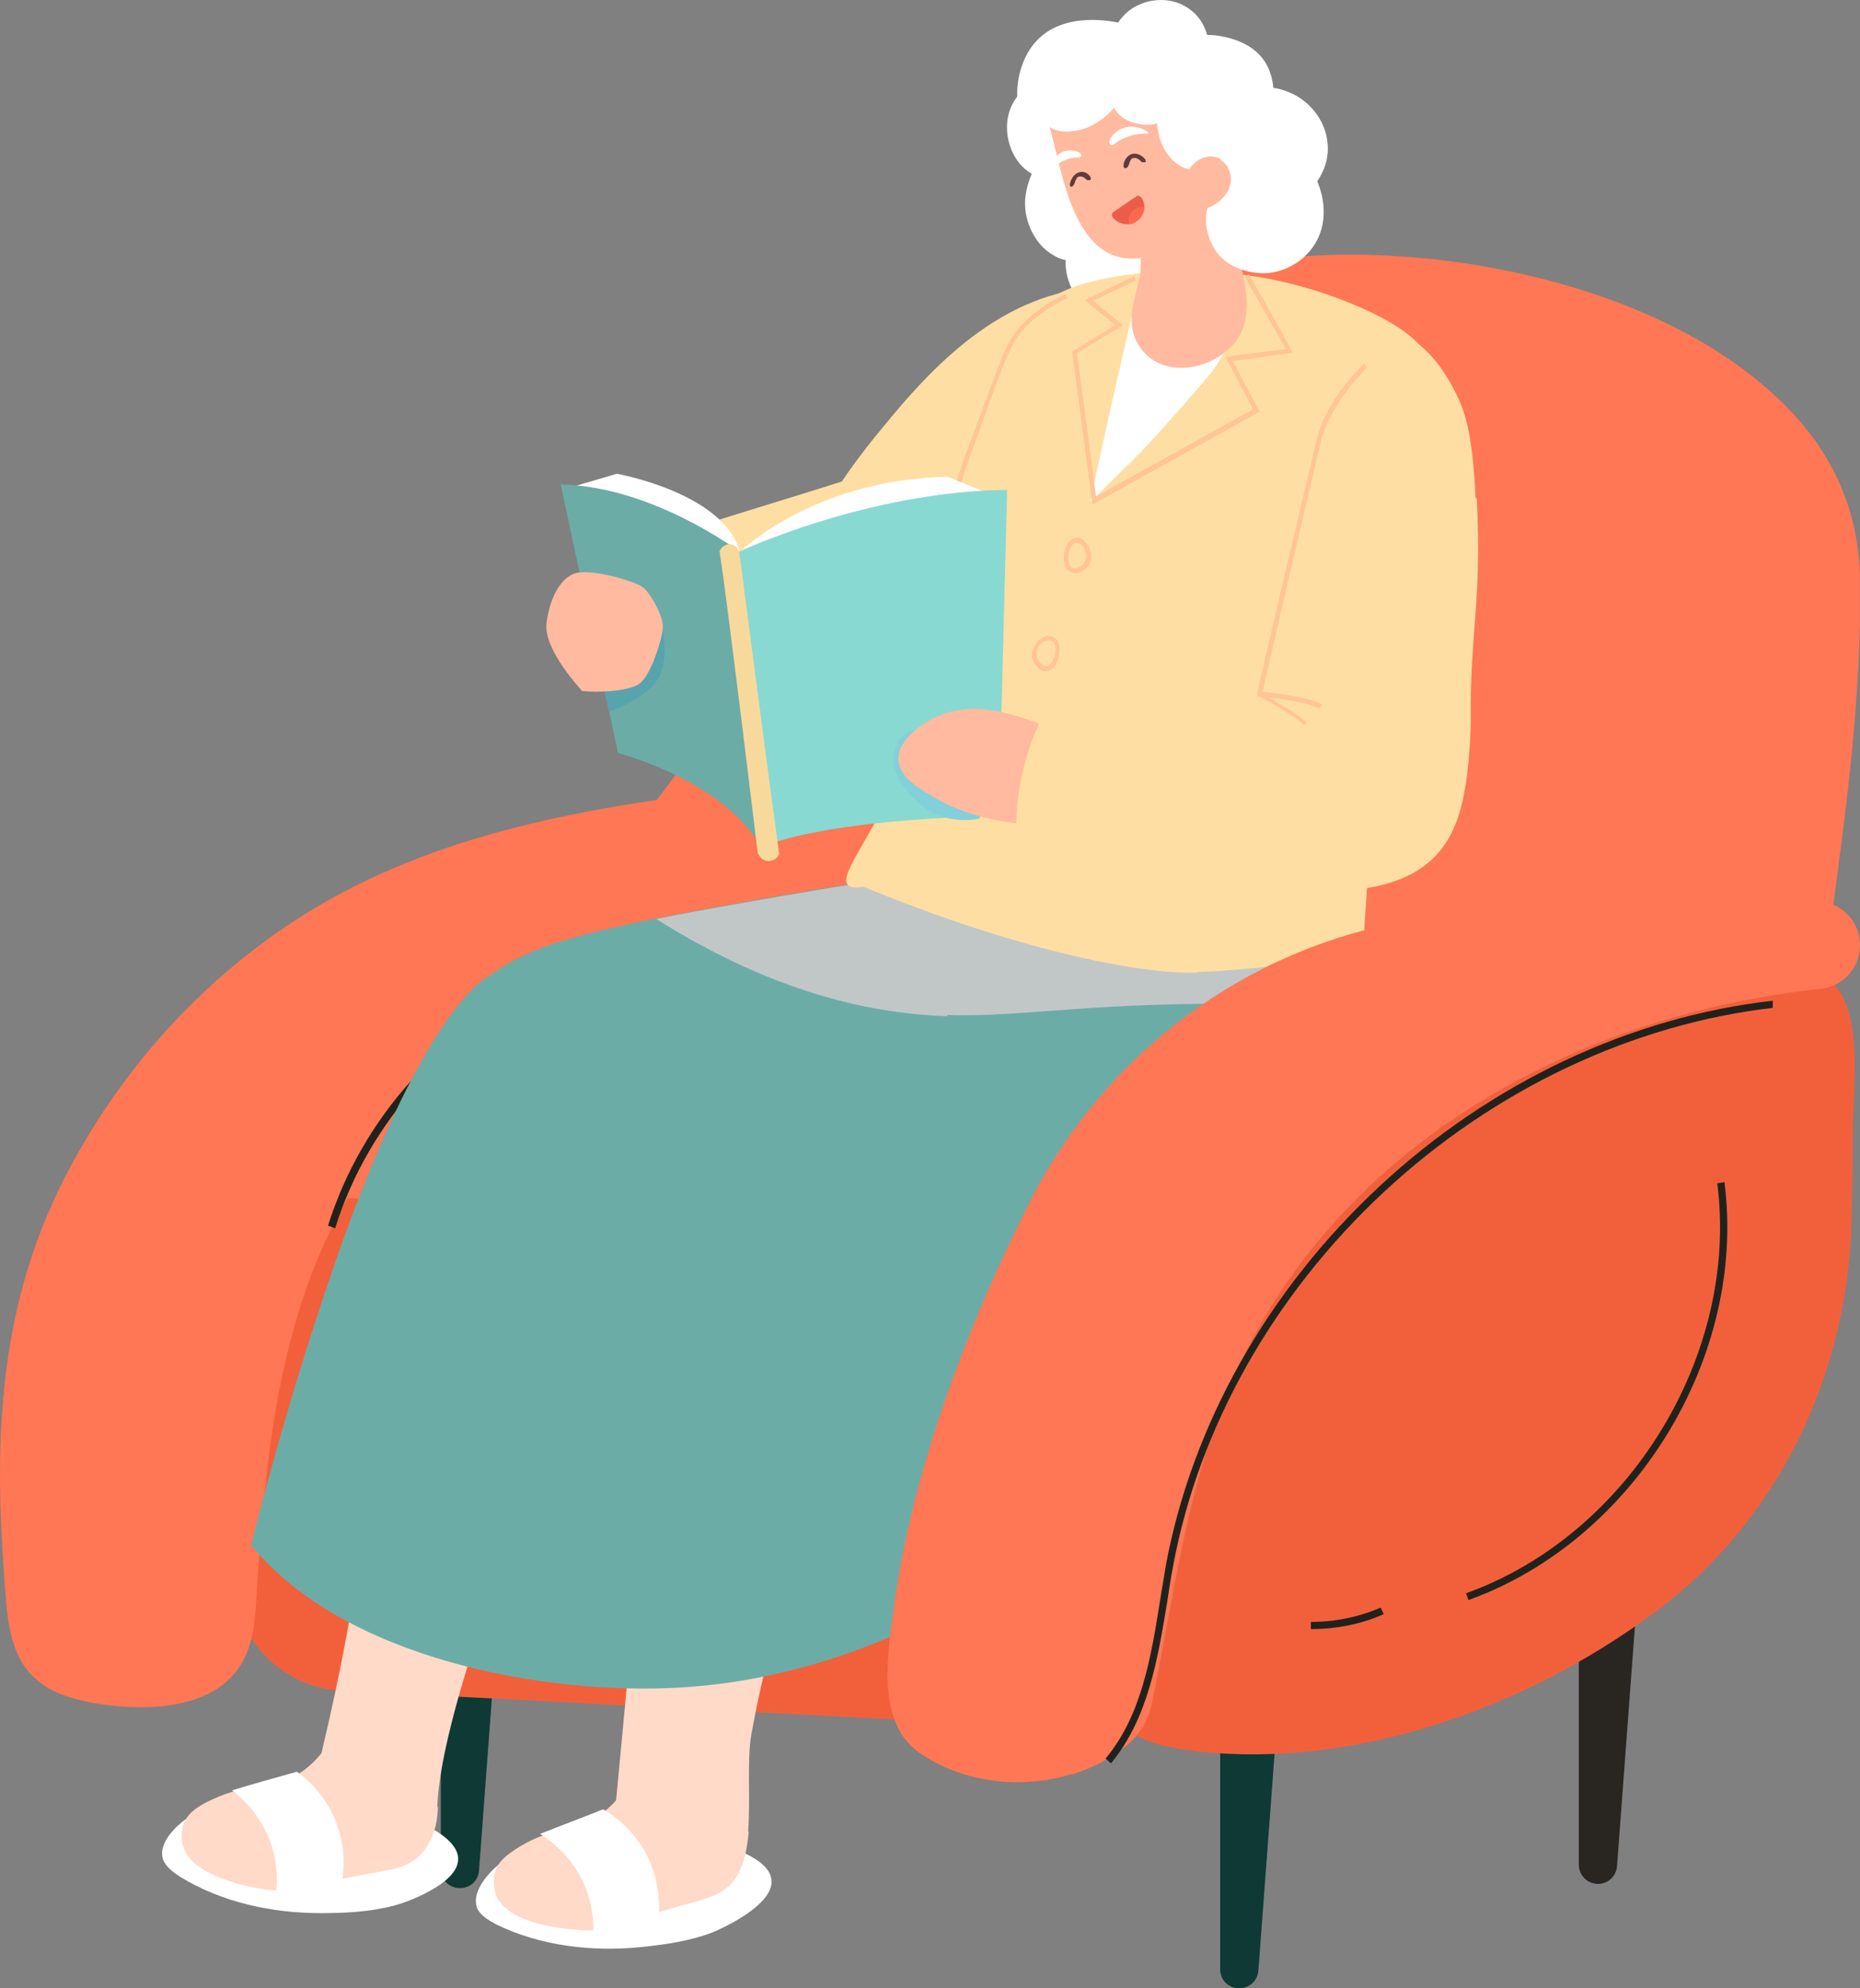   <svg data-name="图层 2" xmlns="http://www.w3.org/2000/svg" viewBox="0 0 311.69 333.19">
   <rect x="0" y="0" width="311.69" height="333.19" fill="#808080" stroke="none"/>
   <g data-name="图层 1">
    <g data-name=" 图层 1">
     <g style="isolation: isolate;">
      <g data-name="1">
       <g>
        <g>
         <path d="M270.97,312.79l5.8-77.7c.1-1.9-1.4-3.5-3.2-3.5h-5.8c-1.8,0-3.2,1.4-3.2,3.2v77.7c0,1.8,1.5,3.2,3.2,3.2h0c1.7,0,3.1-1.3,3.2-3v.1Z" style="fill: #292622;">
         </path>
         <path d="M80.27,313.49l5.8-77.7c.1-1.9-1.3-3.5-3.2-3.5h-5.8c-1.8,0-3.2,1.4-3.2,3.2v77.7c0,1.8,1.4,3.2,3.2,3.2s3.1-1.3,3.2-3v.1Z" style="fill: #0f3935;">
         </path>
         <path d="M210.87,330.29l5.8-77.7c.1-1.9-1.4-3.5-3.2-3.5h-5.8c-1.8,0-3.2,1.4-3.2,3.2v77.7c0,1.8,1.4,3.2,3.2,3.2h0c1.7,0,3.1-1.3,3.2-3v.1Z" style="fill: #0f3935;">
         </path>
         <path d="M240.07,176.79c14.7-7,30.9-13.4,47.4-13.7,2.1,0,4.3.1,6.5.4,3.9-1.2,7.9-2.1,12-2.7,2.5-18.6,5.3-37.3,5.7-56.2v-8.3c-.2-7.6-2.5-15.2-6.8-21.4v-.1c-17.7-25.5-61.2-34.7-90-31.5-27.3,3-52,16.8-70.5,36.8-18.4,19.9-25.1,52.4-48.6,66.9-7.2,4.4-15.8,6.8-22,12.6-6.7,6.3-25.3,33.7-25,42.9s19.3.1,23.5,8.3c8.6,16.6,17.5,30.9,36.5,32.7,18.8,1.8,38,2.8,56.9,3.3,4.2.1,10-.4,15.9-.7-3.2-33.1,32.3-56.6,58.7-69.2h0l-.2-.1Z" style="fill: #ff7754;">
         </path>
         <path d="M296.57,161.49h-.9c-26.5,2-51.8,14.2-71.1,32.3s-32.8,42.1-40.2,67.6c-2.8,9.7-3.9,21.9,4,28.1,3.4,2.7,7.9,3.5,12.3,4,26.5,2.9,54.9-7.3,76.2-23,.9-.6,1.7-1.3,2.5-1.9,19.4-15.4,30.2-39,30.9-63.7.1-4.7.2-9.5.2-14.2,0-12.7,3.7-30.1-13.8-29.4h0l-.1.2Z" style="fill: #f2603b;">
         </path>
         <path d="M210.57,265.19c6.4-18.6,10.6-37.9,19.5-55.4l-173.2-9.1c-10.1-.5-18.2,7.4-18.2,17.8l.2,45.3c0,10.3,8.2,19,18.2,19.5l143.8,7.5c3.5-8.5,6.9-17,9.9-25.7h0l-.2.1Z" style="fill: #f2603b;">
         </path>
         <path d="M224.67,194.99c-2.4-1.6-4.8-3.2-7.3-4.7,3.3,2.9,5.9,6.5,8.2,10.2.6-1.2,1.2-2.4,1.8-3.6-.9-.7-1.8-1.3-2.7-2h0v.1Z" style="fill: #fff;">
         </path>
         <path d="M189.47,86.39v.6c-.1,0-.2-.1-.4-.2l.4-.5v.1Z" style="fill: #5c2a9a;">
         </path>
         <path d="M.07,252.39c.2,5.4.5,10.9,1,16.5.9,10.2,4.5,14.9,15.3,16.6,8.8,1.4,19.8.8,24.2-6.9,1.9-3.3,2.2-7.2,2.4-11,1.4-22.3,3.5-45.3,14.2-64.9,7.9-14.5,22-29.8,37-37.2,14.7-7.3,29.9-15.3,43.6-24.2,3.1-2,5.5-6.6,2.9-9.1-1.6-1.6-4.1-1.4-6.4-1.2-25.4,2.9-51.5,5.9-74.4,17.3-21.2,10.5-38.5,28.3-49.2,49.4C1.67,215.49-.43,233.39.07,252.39Z" style="fill: #ff7754;">
         </path>
        </g>
        <path d="M56.07,205.79l-1.1-.4c5.6-17.9,19.2-33.1,36.4-40.7l.5,1.1c-16.8,7.5-30.2,22.4-35.7,40h-.1Z" style="fill: #22221c;">
        </path>
        <g>
         <path d="M46.97,303.09c-.7-.4-1.9-1.1-3.6-1.4-7.4-1.6-16.4,4.7-16.2,9,0,1,.5,2.2,3,3.8,7,4.3,15.4,6.1,23.6,6.1,4,0,8.3-.2,12.4-1.3,1.3-.3,10.7-3.5,10.6-7.8,0-2.9-4.2-5-6.2-6.1-3.4-1.7-6.5-2-8.4-2-4.2-.2-8.3-.4-12.5-.6" style="fill: #fff;">
         </path>
         <path d="M73.27,302.89c.4-10.7,6.4-28.2,10.7-40.6,5.3-15.6,9.2-16.9,8.5-25.3-.7-8.9-6.1-19.2-11.5-19.3-4.7-.1-11.4,7.2-20.3,40.5-1.3,9.2-3,18.8-5.2,28.6-.5,2.4-1.1,4.7-1.6,7-1.6,2-3.3,3.2-4.6,3.9-4.5,2.5-7.5.9-13.8,3.9-2.8,1.3-4,2.4-4.6,3.8-.7,1.6-.4,3.3-.2,3.9,1.7,6.1,14.7,7.5,15.3,7.5,2.7.3,1.5-.2,18.5-3.3,1.7-.3,4.3-.8,6.2-2.9,2.5-2.8,2.7-6.5,2.7-7.9h0l-.1.2Z" style="fill: #ffdac9;">
         </path>
         <path d="M38.87,299.99c1.3,1,4.2,3.5,6,7.6s1.6,7.8,1.4,9.5c3.6,0,7.2-.2,10.8-.3.4-1.7,1.5-7.6-1.7-13.5-1.8-3.3-4.1-5.3-5.6-6.4-3.6,1-7.2,2-10.8,3.1h-.1Z" style="fill: #fff;">
         </path>
        </g>
        <g>
         <path d="M98.77,309.59c-.7-.4-2-.9-3.7-1.1-7.6-.9-15.9,6.3-15.3,10.5.1,1,.7,2.1,3.4,3.5,7.4,3.6,16,4.6,24.1,3.8,4-.4,8.3-1,12.2-2.5,1.2-.5,10.3-4.5,9.8-8.8-.3-2.9-4.7-4.6-6.8-5.4-3.5-1.4-6.7-1.4-8.5-1.2-4.2.2-8.3.4-12.5.6" style="fill: #fff;">
         </path>
         <path d="M125.37,306.89c.4-5.5-.2-11.8.5-16,2.4-13.9,6.9-27.2,9.5-40.9,5.8-30.2,3.2-34.2,9.1-45.3,5.9-11.2,13.2-16.2,11.5-18.7-1.9-2.8-12.6,1.1-22.4,5.4-4.9.9-11.9,2.9-17.5,8.5-9.6,9.5-8,25.2-8.2,37.5-.4,23.2-3,46.3-5.1,69.4,1-2,.7-5.3,1.9-7-1.4,2.2-3,3.5-4.2,4.4-4.2,2.9-7.4,1.7-13.3,5.2-2.6,1.6-3.7,2.7-4.2,4.2-.5,1.7,0,3.3.1,3.9,2.3,5.9,15.3,6,16,6,2.7,0,1.5-.4,18.1-5,1.7-.5,4.2-1.2,5.9-3.5,1.5-2,2.1-4.9,2.4-8h0l-.1-.1Z" style="fill: #ffdac9;">
         </path>
         <path d="M90.47,307.29c1.4.9,4.5,3,6.7,7,2.1,3.9,2.3,7.6,2.3,9.3,3.6-.4,7.2-.9,10.8-1.3.2-1.8.8-7.7-3-13.3-2.1-3.1-4.6-4.9-6.2-5.8-3.5,1.4-7,2.7-10.5,4.1h-.1Z" style="fill: #fff;">
         </path>
        </g>
        <path d="M224.27,152.89c-.5.8-1.1,1.5-2,2.1-3.6,2.3-7.8-.4-15.1-2.6-1.1-.3-11.3-3.3-23.1-2.8-3.3.1-3.3.4-6.1.4-7.8,0-12.6-3.2-16.6-3.1-12.9.2-21.1,1.6-21.1,1.6-41.9,7-50,9.4-57.4,14.4-1,.7-1.6,1-2.3,1.6-4.8,3.9-13.9,16.3-25,48.8-4,11.6-8.8,27.1-13.5,45.6,15.6,19.2,49.5,25.2,71.9,23.9,13.6-.8,26.3-4.4,38.2-9.8,3.1-14.7,6.2-29.4,9.2-44.1,7.5-1.8,15.4-3.6,23.3-5.1.6-.1,8.2-1.5,17.6-5.5,11.5-4.8,16.3-9.5,19-12.8,0,0,2.4-2.8,4.1-6.2,7-14,3.5-32.3-1.2-46.4h.1Z" style="fill: #6caca7;">
        </path>
        <g style="isolation: isolate; mix-blend-mode: multiply;">
         <path d="M158.77,170.09c13.1.4,25.3-2.4,53.2-1.8,6.2.1,11.2.4,14.5.6.5.2.9.2,1.2,0,1.5-.9.4-6.2-3.4-16-.5.8-1.1,1.5-2,2.1-1.4.9-12.2-2-15.1-2.6-10.1-2.2-13.9,3.9-23.7.3-2.6-.9-2-1.2-5.5-2.6-1.8-.7-7.1-3.3-16.6-3.1-12.9.2-21.1,1.6-21.1,1.6-13,2.2-22.8,3.9-30.3,5.4,20.4,12.9,37.1,15.9,48.7,16.3h0l.1-.2Z" style="fill: #c1c7c7;">
         </path>
        </g>
        <path d="M191.07,42.39c-.2-.6-.4-1.2-.6-1.8-1.4-3.9-3.5-7.4-6.9-9.9-2.7-2-5.9-3.4-9.1-4.5-1.6,2.5-3.1,5.9-2.6,9.3.4,2.8,2,5.8,4.7,7.3,2.1,1.3,4.3,1.3,12.7-.2.6,0,1.2-.2,1.8-.3h0v.1Z" style="fill: #fff;">
        </path>
        <path d="M189.17,50.99c3.7-.2,6.4-2.1,8.6-4.7,0-5.1-.4-10.2-.9-15.2-2,.2-4.2.6-6.5,1.5-3.5,1.3-10.8,4.1-11.7,10.2-.3,2,.1,3.8.9,5.5,3,1.9,6.9,2.8,9.6,2.7h0Z" style="fill: #fff;">
        </path>
        <path d="M187.47,48.09c-5.3-.2-9.4.9-10.5,1.2-13.9,3.8-23.8,15.9-30,23.5-2.7,3.3-4.7,6.1-5.9,7.9-6.9,2.2-13.9,4.3-20.9,6.5-4.9,1.5-9.8,3-14.6,4.5-.7,2.9-1.2,7-.9,11.7.2,3,.7,5.6,1.3,7.8,13.4.1,26.6-1.2,39.8-3.1,4.4-.7,6.7-2.3,7.9-3.8s1.4-2.7,2.8-6.1c0,0,.5-1.3,3.6-7.7,6.8-14.1,17.5-24.3,17.5-24.3,10.8-10.3,20.7-13.2,19.8-15.9-.7-1.9-5.8-2-9.8-2.2h-.1Z" style="fill: #ffdea4;">
        </path>
        <g style="isolation: isolate; mix-blend-mode: multiply;">
         <path d="M160.17,93.79c2.9-9.8,5.1-20.1,9.1-29.5-3.8,2.7-5.9,6.4-17.7,22.5-4,5.4-10,13.5-17.6,23.2,6-.7,12-1.6,17.9-2.7,2.9-5,5.7-9.4,8.2-13.2v-.3h.1Z" style="fill: #ffdea4;">
         </path>
        </g>
        <path d="M200.67,162.89c8.6-.3,19.1-1.8,19.1-1.8,3.7-.6,6.7-1.1,8.7-1.5v-.5s0,.9-.1.9c0,0,.4-7.6,1.1-16.4.1-1.8.5-5.5,1.1-11.6.9-8.7,1.9-16.4,2.9-24.7,2-15.3-1.3-22.6,3.7-26.8,0,0,.1,0,.2-.2-.1-.8-.7-5.7,2.6-9.2,1.1-1.2,2.4-1.9,3.4-2.3-.1-1.1-.4-2.6-1-4.3-.3-.7-1.6-4.1-5.3-7.5-1.2-1.1-3.4-2.9-8.7-5.3-7.9-3.5-15-5-19.7-5.6-5.5-.8-9.7-.7-10.6-.7-1.5,0-12.5.2-19.4,3.2-11.2,4.8-15.1,18.5-19.9,35.2-2.4,8.5-5.1,21-5.5,36.7-.9-1.8-1.8-3.3-2.1-3.2,0,0-.7.2,1.6,8.7l-.6.3c-.5,1.2-1.3,3-2.3,5.3-4.8,10-9.2,15.1-7.8,16.7.3.3.9.6,2.6.3,25,10.3,45.8,14.7,56,14.4h0v-.1Z" style="fill: #ffdea4;">
        </path>
        <g style="isolation: isolate; mix-blend-mode: multiply;">
         <path d="M228.87,145.19c0-.9.3-2.8,1.4-11.1.3-2.1.6-4.2.9-6.2-2.7-21.7-.3-44.2,1-66-.2.1-.4.2-.6.4,0,0-1.8,1.1-3.4,2.6-7.6,6.5-13.2,21.5-13.2,21.5-1.3,3.4-2.6,7-3.8,10.8-1.3,4.1-2.4,7.9-3.4,11.7-5.2,1.8-10.5,3.7-15.9,5.4-8.9,2.9-17.7,5.6-26.2,8,0,2.2-.2,4.6-.6,7.2-.6,4-1.5,7.5-2.5,10.3,9.1,5.7,17.9,8.5,26.2,11.1,11.1,3.5,19.9,4.7,24.7,5.2.7,0,1.7.2,2.9.2,5.1.2,9.2-.9,12.1-1.9,0-3.8.2-6.9.4-9.1h0v-.1Z" style="fill: #ffdea4;">
         </path>
        </g>
        <path d="M157.27,96.39l-.8-.2c1.1-5.8,2.6-11.6,4.4-17.3.3-.9,1.4-4,3.7-10.1l.3-.9c3.2-8.6,4.1-11.2,6.7-13.8,2-2,4.3-3.6,7-4.8l.3.7c-2.6,1.2-4.9,2.7-6.8,4.6-2.5,2.5-3.4,5.1-6.5,13.5l-.3.9c-2.2,6.1-3.4,9.1-3.6,10-1.8,5.6-3.3,11.4-4.4,17.2v.2Z" style="fill: #ffc594;">
        </path>
        <g>
         <g>
          <path d="M95.87,81.59l7.5-2.2s18,3.2,20.6,13.1l-28.1-10.9Z" style="fill: #fff;">
          </path>
          <path d="M123.97,92.49s-14.5-11-30-11.3l9.6,45s17.6,4.5,24,15.8l-3.6-49.5h0Z" style="fill: #6caca7;">
          </path>
          <g style="isolation: isolate; mix-blend-mode: multiply;">
           <path d="M102.07,119.29c2.8-1.1,7.1-3.2,8.4-5.9,2-4.1.1-9.3.1-9.3l-10.7,5.1,2.2,10.2h0v-.1Z" style="fill: #57a4ad;">
           </path>
          </g>
          <path d="M123.97,92.49s12.2-12.1,34.8-12.6l8.1,3.3-42.8,9.2h0l-.1.1Z" style="fill: #fff;">
          </path>
          <path d="M127.57,141.89l-3.6-49.5s21.6-10.1,44.8-10.3l-1.4,54.7s-26.2,0-39.8,5.1h0Z" style="fill: #88d9d2;">
          </path>
          <g style="isolation: isolate; mix-blend-mode: multiply;">
           <path d="M163.47,127.19c-2.9-4.8-11.7-8-13.6-1.3-1.1,3.7,2.9,7.6,3.8,8.4,3.9,3.8,8.8,3.2,10.5,2.9,0-2.3.7-5.8.2-8-.2-.7-.4-1.3-.8-2h-.1Z" style="fill: #82d0d9;">
           </path>
          </g>
         </g>
         <path d="M97.47,115.69s-6.3-6.7-5.9-11.1c.5-4.5,2.5-8,5.1-8.6s10.2,1.4,11.4,2.7,3.1,4.6,3,6.4c0,1.8-2,8-3.8,9.4s-7.2,1.6-9.8,1.3h0v-.1Z" style="fill: #ffba9f;">
         </path>
        </g>
        <path d="M186.17,129.19c-2.8-2.8-7.7-6.7-14.8-8.9-3.4-1-7.7-2.3-12.5-.9-3.9,1.2-8.7,4.5-8.3,8.2.3,2.7,3.5,4.6,5.9,6,7.7,4.5,16.4,4.9,22.4,4.5,2.4-3,4.8-6,7.1-9h0l.2.1Z" style="fill: #ffba9f;">
        </path>
        <path d="M207.97,35.49c1.9,1.7,6.1.4,8.6-1.2.8-.5,6.5-4.1,5.9-10.3-.4-4.2-3.4-7.3-6.4-8.5-.7-.3-3.7-1.6-5.7,0-1,.8-1.9,2.5-1.2,3.6.5.9,1.7,1.5,2.6,1.2,1.9-.8,2.6-6.9-.2-10.5-2.6-3.4-7.5-3.8-8.2-3.9-.7,0-4.4-.3-5.9-.4h-.1c-1,0-2.1,0-3.2.2-2.8.5-5.9,1.8-8.3,3.6-1.3,1-2,2.4-2.8,3.7-2.6,4-3.2,9.6,0,13.1,3.3-4.4,5.2-6.3,9.9-9.1,2.4,1.2,4.2,2.6,5.7,4,1.3,1.3,3.5,3.6,6.2,8.5.3.5.8,1.5,1.6,3.1,1,1.9,1.5,2.8,1.9,3.1h0l-.4-.2Z" style="fill: #fff;">
        </path>
        <path d="M207.27,48.09l-17.3,3.5c-1.9,8.2-3.8,16.4-5.6,24.8-.6,2.6-1.1,5.1-1.6,7.7,3-3,5.3-5.3,6.6-6.5,0,0,4.3-4.2,13.6-15.1,6-8.6,3.8-9.3,4.3-14.4h0Z" style="fill: #fff;">
        </path>
        <path d="M207.27,41.49c-1.1-4.9-2.3-11.6-5.5-16-.5.5-.8,1.1-1.1,1.6-1.1,3.3-2.2,6.6-3.4,9.9-1.1-1-2.1-2-3.2-2.9,0-.4,0-.8-.2-1h-.5c.2.2.3.5.4.7-.2-.2-.5-.4-.7-.7-.8.2-1.9,1-2.5,2.1-.8,1.5.3,3.7.6,5.3.6,3.3-.2,6.2-1,9.4-1.1,4.2-.4,6.5,1,8.5,4.6,6.3,15.7,2.7,17.4-4.3,1-4-.4-8.6-1.3-12.5h0v-.1Z" style="fill: #ffba9f;">
        </path>
        <g style="isolation: isolate; mix-blend-mode: multiply;">
         <path d="M197.37,37.19c-.8.9-1.6,1.3-2.2,1.6-1.3.8-2.6,1.5-4,2.1v2.4c0,2.8-.2,5.4-.5,7.8,0,.2,4.9-2.3,5.3-2.8,2-2.2,3.1-5.4,3.3-8.3.2-2.8-1.8-5.5-1.7-7.9,0,1.7-.2,3.5-.2,5.2h0v-.1Z" style="fill: #ffba9f;">
         </path>
        </g>
        <path d="M174.47,13.69c-2.5.3-4.4,2.6-5.1,4.4-1.8,4.3.4,10.5,5.2,11.7,3.6.9,7.6-1.3,8.9-4.4,2-5.2-4-12.3-8.9-11.7h-.1Z" style="fill: #fff;">
        </path>
        <path d="M182.67,10.19s-5.1,3.2-6.8,7.6c-.7,1.9.2,3.9.6,5.7,1.8,7,4.1,20.7,14.1,19.8,6.2-.5,10.1-7.3,13-12.4.4-.7,2.2-3.9,1.8-4.2-.1-.1-.5.1-.8.3-.4-.9-1.2-2.4-2-4.2-3.8-8.5-3.5-10.5-6-12.1-4.7-2.8-9.4-3.2-13.9-.5h0Z" style="fill: #ffba9f;">
        </path>
        <path d="M180.07,95.99c-.4,0-.8-.2-1-.3-.9-.8-1-2.7-.5-3.9.7-1.7,1.7-1.7,2.1-1.7h0c1,.2,1.8,1.2,2.1,2.4.3,1.2-.2,2.4-1.2,3.1-.6.4-1.1.5-1.5.5v-.1ZM180.47,90.89c-.6,0-1,.7-1.2,1.2-.4,1.1-.3,2.6.3,3,.3.3.9.2,1.5-.2,1.1-.7,1-1.7.9-2.2-.2-.9-.8-1.7-1.5-1.7h-.1l.1-.1Z" style="fill: #ffc594;">
        </path>
        <path d="M175.27,112.49c-.5,0-1.1-.2-1.7-1-.8-1-.9-2.2-.2-3.3.6-1.1,1.8-1.8,2.7-1.6h0c.4,0,1.4.4,1.5,2.2,0,1.4-.6,3.1-1.8,3.6-.2,0-.3.1-.6.1h.1ZM175.77,107.29c-.6,0-1.4.5-1.8,1.2-.3.5-.6,1.4.2,2.4.5.6,1,.8,1.4.7.7-.3,1.3-1.6,1.3-2.8,0-.5-.2-1.4-.9-1.5h0s-.1,0-.2,0Z" style="fill: #ffc594;">
        </path>
        <path d="M192.37,22.39c-2-.1-4,.5-5.6,1.7-.2.2-.6.4-.8,0-.2-.2,0-.5,0-.7.6-1.1,1.7-1.9,2.9-2.1s2.5.1,3.6.9" style="fill: #fff;">
        </path>
        <path d="M176.37,28.29c1.1-1.2,2.7-1.9,4.3-1.9.2,0,.6,0,.5-.4,0-.2-.2-.4-.4-.5-1-.4-2.1-.4-3,.1s-1.5,1.5-1.7,2.7" style="fill: #fff;">
        </path>
        <path d="M194.27,18.09s1.6.8,3.9,3.5c2.3,2.7,2.9,6.7,3.7,7.7s-.5,1.6,1.5.5,2-5.5,2-5.5c-.1-6.8-1.1-9-2.2-9.4-.9-.3-1.9.6-2.4.2-.6-.6,1.6-3,1.8-6.2.2-2.3-.6-5.3-2.9-7.1-3-2.5-7.4-2.2-10.2-.2-1,.7-1.7,1.6-2.1,2.2-.5-.1-9.1-2.1-13.8,3.2-3.7,4.1-3.7,11.1-2.1,11.9.9.4,2.8-.6,2.8-.6h-.3c.1.6.4,1.6,1.3,2.5,1.7,1.7,4.3,1.2,5.1,1.1,4.5-.7,7.6-5.3,7.5-5.5,0,0-.7.3-.7.4,0,0,4.6-1.8,4.4-2.3-.2-.6-7.7.9-18.8,3.3" style="fill: #fff;">
        </path>
        <path d="M217.67,26.59c.4,1,.7,2,.9,3.1.1.5-.7.6-.8,0-.2-1.1-.6-2.2-1-3.3-.9.2-1.8,1.4-3.5,3.6-2.4,3.1-3.7,5.9-4.1,5.7-.2,0-.2-.9-.1-1.1.7-2.3,2.6-8.6,2.2-14.1,0-.4,0-.8-.1-1.2-1.1-.8-2.2-1.4-3.5-1.8-3.5-1.3-7.3-1.3-10.9-.5-.4.3-.9.4-1.5.4-.4.5-1,.6-1.2.4s-.2-.8.2-1.2c-1.2,4.9.4,9.4,3.5,11.2.7.4,2.1,1,4.4.8.5-.5,1.5-1.2,2.5-1,.1,0,.8.2,1,.6.8,1.3-2.5,3.4-3.4,7-.8,3.5,1.3,6.6,1.4,6.8,2.7,3.8,7.5,3.8,8,3.8,4,0,7.8-2.6,9.3-6.1,2.4-5.4-.8-12.1-3.3-13.1h0Z" style="fill: #fff;">
        </path>
        <path d="M204.67,26.69c-1.1-.6-2.2-.5-2.4-.4-1.8.3-3.3,1.9-3.9,4.1-.4,1.4-.8,2.8-1.2,4.2h0s0-.6.2-.8c0,0,.2-.1.4-.1,0-.1-.1-.1-.1-.1,0,0-.2.1-.3.4-.1.2-.2.3-.3.2-.1,0,0-.8.3-.9.4,0,.6.9,1.3,1.5,1.2,1,3.4.3,4.7-.4,1.4-.8,3-2.5,2.9-4.5,0-.2-.1-2.2-1.8-3.1h0l.2-.1Z" style="fill: #ffba9f;">
        </path>
        <g style="isolation: isolate; mix-blend-mode: multiply;">
         <path d="M201.07,29.89s0-.9.9-1.3c.6-.3,1.4-.2,1.8.2.5.4.5,1.1.5,1.5,0,1.1-.5,1.6-.9,1.9-.3.2-1,.2-1,.2h0" style="fill: #ffba9f;">
         </path>
        </g>
        <path d="M186.57,15.49c-.3,1.4,0,2.2.2,2.7,1.3,2.6,6.1,3.5,8.1,2,.4-.3.8-.8,1.2-.7.6.2.5,1.3,1.1,2.5.5.9,1.2,1.5,1.8,1.9.1-1.3.3-5.2-2.2-9.1-1.6-2.5-3.7-3.8-4.9-4.4" style="fill: #fff;">
        </path>
        <g style="isolation: isolate; mix-blend-mode: multiply;">
         <path d="M184.77,26.99c0,.5-.7,3.4,0,4.1s1.5.4,1.5.4" style="fill: #ffba9f;">
         </path>
        </g>
        <g>
         <path d="M182.57,29.99c-.4-.6-1-1-1.8-.8-.7.2-1.2,1.1-1.3,1.9,0,.1.2.2.2,0,.4-.6.4-1.4,1.1-1.6.6-.2,1.1.3,1.6.6,0,0,.1,0,.1-.1h.1Z" style="fill: #603c3c;">
         </path>
         <path d="M182.67,30.19h-.5c-.4-.4-.8-.7-1.3-.6-.4,0-.5.4-.7.8,0,.2-.2.5-.3.7-.1.1-.2.2-.4.2-.1,0-.2-.2-.2-.3.1-.8.6-1.8,1.5-2.1.9-.3,1.6.2,2,.8h0v.4h0l-.1.1ZM179.97,30.19c0,.1-.1.3-.2.4v-.4h.2Z" style="fill: #603c3c;">
         </path>
        </g>
        <g>
         <path d="M191.77,26.89c-.4-.6-1.2-1.1-2-.9s-1.3,1.1-1.3,1.8c0,.2.2.2.3.1.4-.6.3-1.5,1.2-1.6.7-.1,1.2.3,1.8.7,0,0,.2,0,.1-.1h-.1Z" style="fill: #603c3c;">
         </path>
         <path d="M191.87,27.19h-.5c-.5-.5-.9-.8-1.4-.7-.4,0-.5.3-.7.8,0,.2-.2.5-.3.7-.1.1-.3.2-.4.2-.2,0-.3-.2-.3-.4,0-.8.6-1.8,1.5-2s1.8.4,2.2,1h0v.4h-.1ZM188.87,26.99c0,.1-.1.3-.1.4v-.4h.1Z" style="fill: #603c3c;">
         </path>
        </g>
        <g style="isolation: isolate; mix-blend-mode: multiply;">
         <path d="M180.07,32.19c-.4,0-.8.3-1.1.5.1.2.2.5.3.7l.3.8h.9c1-.2,1.7-.8,1.6-1.3s-1-.8-1.9-.7h-.1Z" style="fill: #ffba9f;">
         </path>
        </g>
        <g style="isolation: isolate; mix-blend-mode: multiply;">
         <ellipse cx="194.04" cy="27.78" rx="1.8" ry="1" transform="translate(16.46 110.78) rotate(-33.2)" style="fill: #ffba9f;">
         </ellipse>
        </g>
        <g>
         <g style="isolation: isolate; mix-blend-mode: multiply;">
          <path d="M191.27,33.09c.9,1.3.5,3.2-.8,4-1.3.9-3.2.5-4.1-.8h0c-.1-.2,0-.5.1-.7l4-2.7c.2-.2.6,0,.7.1h0l.1.1Z" style="fill: #ec5d49; fill-rule: evenodd;">
          </path>
         </g>
         <path d="M189.17,37.59c.4,0,.9-.2,1.3-.5.6-.4,1-1,1.2-1.6-1,.5-1.9,1.2-2.5,2.1h0Z" style="fill: #f0b29f; fill-rule: evenodd;">
         </path>
         <path d="M189.17,36.49c0,.3-.1.7,0,1.1.5,0,.9-.2,1.3-.5.8-.6,1.3-1.5,1.3-2.4-.2,0-.8,0-1.3.2-.7.3-1.1.9-1.2,1.5h0l-.1.1Z" style="fill: #ff6850; fill-rule: evenodd;">
         </path>
        </g>
        <path d="M247.27,83.39c-.5-10.3-1.6-14.1-3.3-17.5-.9-1.8-5-9.8-10.9-10h-.4s-.6,0-1.2.2c-6.3,1.4-9.2,8.6-10.7,14.2-1.1,4.2-11.4,49.8-7.7,50.5.2,0,.7-.7,1.7-4.3,6.7-3,8-4,7.9-4.4-.3-.9-11.1,2.6-25.5,5.5-9.5,1.9-17.4,2.9-22.9,3.4-1.2,2.5-2.6,6.2-3.4,10.8-.7,4.2-.6,7.8-.4,10.5,14.6,4.3,27,5.9,35.8,6.5,16.1,1.1,28.7,1.7,35.2-6.4.6-.8,1.1-1.6,1.1-1.6,1.9-3.2,2.7-6.5,3.3-11.1.6-5.4.6-8.8.6-8.8-.2-14.8,1.9-19.9,1-37.3h0l-.2-.2Z" style="fill: #ffdea4;">
        </path>
        <path d="M218.47,121.49c-1.7-1.8-7.5-4.8-7.5-4.8h-.3v-.4c0-.4,8.4-36.1,10-42.7,1.6-6.6,7.6-12.4,7.9-12.6l.5.6s-6.1,5.9-7.7,12.3c-1.5,6.2-9.1,38.9-9.9,42.4,1.2.6,5.9,3.2,7.5,4.8l-.6.5.1-.1Z" style="fill: #ffc594;">
        </path>
        <path d="M221.07,118.79c-1.5-1.1-7.7-1.9-10-2.1v-.8c.4,0,8.5.8,10.5,2.2l-.5.6v.1Z" style="fill: #ffc594;">
        </path>
        <path d="M183.07,84.59l-3.4-25.7,7.2-4.4c-1.5-1.3-3.1-2.5-4.6-3.8l-.5-.4,8.3-4,.3.7-7.2,3.4c1.5,1.3,3.1,2.5,4.6,3.8l.4.3-7.7,4.7,3.2,24,26.3-14.6-4.6-8.8,10.1-1.3c-1.6-2.8-3.1-5.5-4.7-8.3l-2.2-3.8.7-.4,2.2,3.8c1.6,2.9,3.3,5.8,4.9,8.8l.3.5-10.1,1.4,4.5,8.5-27.9,15.5-.1.1Z" style="fill: #ffc594;">
        </path>
        <path d="M120.57,92.59c0-.6.7-1.3,1.6-1.4.7,0,1.4.4,1.7,1.2,2.2,16.9,4.4,33.8,6.7,50.7-.3.8-1,1.2-1.8,1.2s-1.5-.6-1.8-1.4c-4.1-34-6.1-49-6.3-49.8,0,0-.1-.3,0-.6l-.1.1Z" style="fill: #f7da9b;">
        </path>
        <path d="M179.87,297.29c2.7-.9,5.3-2.1,7.6-3.8,1.6-1.1,3.1-2.5,4.1-4.2,1.1-1.8,1.5-3.9,1.9-6,3.2-16,5.3-31.9,11.1-47.2,15.9-42.2,57.3-65.7,100.5-70.4,4-.4,6.9-3.9,6.6-7.8h0c-.2-3.7-3.2-6.6-6.9-6.9-22.9-1.7-46.1-.6-68.8,3.3-27.3,4.7-50.7,22.2-63.3,46.9-10.7,21.1-20.2,46.2-23.1,69.7-1,7.7-2.4,18.1,4.6,22.9,7.3,5,17,6.1,25.4,3.5h.3Z" style="fill: #ff7754;">
        </path>
        <path d="M186.17,295.49l-.9-.8c6-7.2,7.6-16.9,9.1-26.3.3-2,.7-4.1,1-6.1,4.4-23.6,17.1-46.1,35.8-63.5s42.1-28.4,65.9-31.1v1.2c-23.4,2.7-46.6,13.6-65.1,30.8s-31.1,39.5-35.4,62.8c-.4,2-.7,4.1-1,6.1-1.6,9.6-3.2,19.4-9.4,26.9h0Z" style="fill: #22221c;">
        </path>
        <path d="M246.07,268.09l-.4-1.1c27.3-9.8,45.8-40,42.1-68.7l1.2-.2c3.8,29.3-15.1,60-42.8,70h-.1Z" style="fill: #22221c;">
        </path>
        <path d="M219.67,272.99h0v-1.2c4,0,8-.8,11.7-2.4l.5,1.1c-3.8,1.7-8,2.5-12.1,2.5h-.1Z" style="fill: #22221c;">
        </path>
       </g>
      </g>
     </g>
    </g>
   </g>
  </svg>

